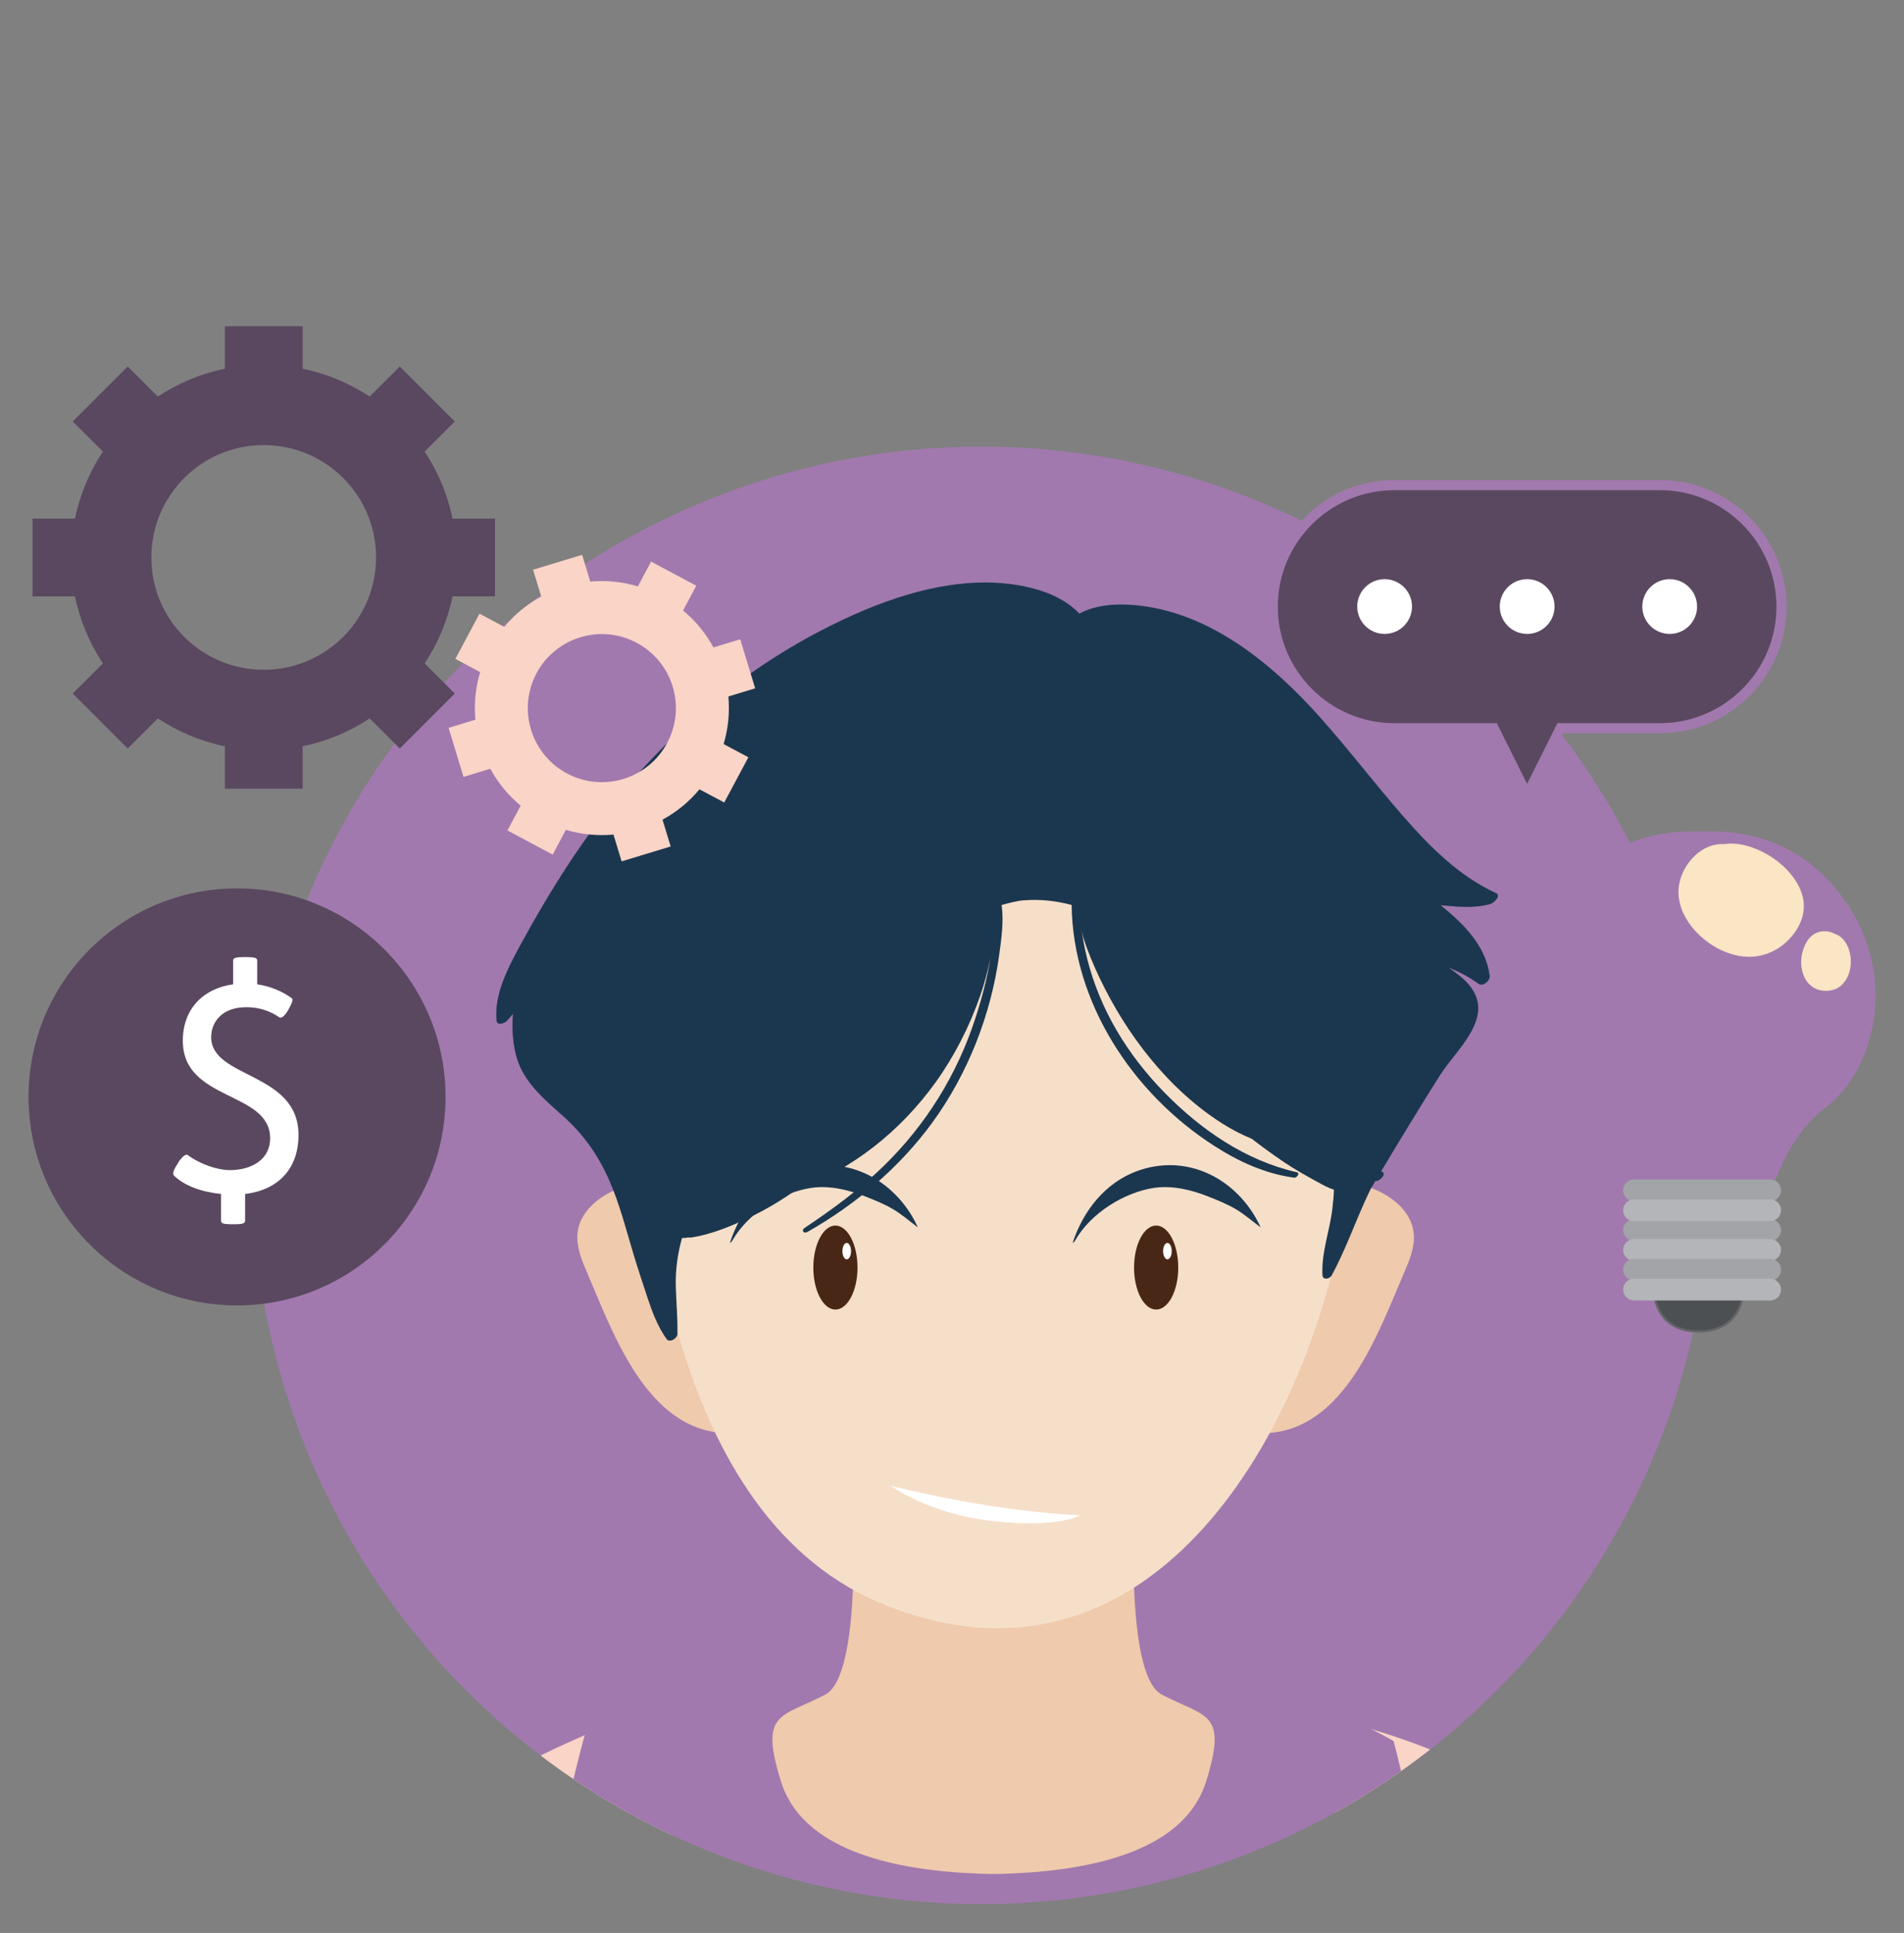 <?xml version="1.0" encoding="UTF-8"?>
<svg xmlns="http://www.w3.org/2000/svg" version="1.1" xmlns:xlink="http://www.w3.org/1999/xlink" viewBox="0 0 312.85 317.6">
  <rect x="0" y="0" width="312.85" height="317.6" fill="#808080" stroke="none"/>
  <!-- Generator: Adobe Illustrator 29.8.2, SVG Export Plug-In . SVG Version: 2.1.1 Build 3)  -->
  <defs>
    <style>
      .st0 {
        fill: #492717;
      }

      .st1 {
        fill: #a2a4a7;
      }

      .st2 {
        fill: #efcaac;
      }

      .st3 {
        fill: #fff;
      }

      .st4 {
        fill: #4d5052;
      }

      .st5 {
        fill: none;
      }

      .st6, .st7, .st8, .st9 {
        isolation: isolate;
      }

      .st10 {
        fill: #f9d4c7;
      }

      .st11 {
        fill: #b3b5b8;
      }

      .st12, .st7 {
        fill: #f6dfc9;
      }

      .st13 {
        fill: #636568;
      }

      .st14, .st8 {
        fill: #a179ae;
      }

      .st7, .st8 {
        mix-blend-mode: multiply;
      }

      .st15 {
        fill: #1b374f;
      }

      .st16 {
        fill: #5a4860;
      }

      .st9 {
        fill: #fae5c4;
        mix-blend-mode: screen;
      }

      .st17 {
        clip-path: url(#clippath);
      }
    </style>
    <clipPath id="clippath">
      <circle class="st5" cx="161.27" cy="193.11" r="119.73" transform="translate(-89.32 170.6) rotate(-45)"/>
    </clipPath>
  </defs>
  <g class="st6">
    <g id="Capa_1">
      <g class="st17">
        <circle class="st14" cx="161.27" cy="193.11" r="119.73"/>
        <path class="st10" d="M97.91,328.65c6.97-18.42,25.73-52.63,25.73-52.63,0,0-57.75,12.09-73.27,47.93-.63,1.45-1.28,3.03-1.95,4.7h49.49Z"/>
        <path class="st10" d="M278.22,328.65c-.67-1.67-1.32-3.25-1.95-4.7-15.52-35.83-62.28-42.47-62.28-42.47,0,0,9.92,29.66,15.04,47.18h49.19Z"/>
        <path class="st14" d="M235.79,328.65c-.16-1.82-.33-3.65-.53-5.47-1.26-11.56-3.26-26-6.28-37.11-19.01-11.11-53.57-13.62-53.57-13.62h-26.97s-32.98,1.76-52.37,12.66c-3.02,11.12-6.22,26.51-7.48,38.07-.2,1.82-.37,3.64-.53,5.47h147.74-.01Z"/>
        <path class="st2" d="M190.92,278.45c-7.28-3.8-3.9-41.45-3.9-41.45h-47.55s3.38,37.66-3.9,41.45c-7.28,3.8-10.82,2.76-7.26,14.23,2.89,9.33,13.78,13.93,29.29,15,0,0,3.78.25,5.65.22,1.86.03,5.65-.22,5.65-.22,15.5-1.07,26.39-5.67,29.29-15,3.56-11.47.02-10.43-7.26-14.23h-.01Z"/>
        <path class="st2" d="M230.83,199.06c-1.78-2.34-4.85-3.9-7.62-4.46-6.51-1.32-10.06,7.37-11.79,12.12-2.88,7.91-5.11,16.36-6.49,24.65-.2,1.23-.31,2.71.63,3.53.63.54,1.53.61,2.36.58,13.12-.48,18.63-16.75,22.93-26.7.69-1.59,1.34-3.24,1.46-4.98.12-1.81-.47-3.41-1.49-4.75h0Z"/>
        <path class="st2" d="M94.87,203.8c.12,1.73.77,3.38,1.46,4.98,4.3,9.96,9.81,26.22,22.93,26.7.83.03,1.73-.04,2.36-.58.94-.82.84-2.29.63-3.53-1.37-8.29-3.61-16.74-6.49-24.65-1.73-4.75-5.27-13.44-11.79-12.12-2.77.56-5.84,2.11-7.62,4.46-1.02,1.34-1.61,2.93-1.49,4.75h.01Z"/>
        <path class="st12" d="M221.69,144.74c-3.5-14.76-10.98-28.13-24.26-36.13-25.36-15.28-69.96-8.69-85.04,18.6-3.04,5.5-5.87,11.48-7.77,17.47-7.57,23.91.29,53.14,7.36,76.34,5.51,18.06,15.41,35.67,33.86,42.87,42.42,16.57,67.95-26.74,74.58-61.84,3.5-18.53,5.66-38.8,1.26-57.31h0Z"/>
        <path class="st15" d="M203.35,196.2c-4.52-4.51-10.83-5.95-16.69-3.72-5.09,1.93-8.7,6.47-10.42,11.76.17-.1.31-.23.39-.37,2.55-4.54,8.11-7.96,12.98-8.69,3-.45,6.18.32,8.98,1.44,1.53.61,3.06,1.22,4.49,2.07,1.42.84,2.69,1.96,4.02,2.95h.02c-.91-2.04-2.2-3.88-3.77-5.45h0Z"/>
        <path class="st15" d="M147.03,196.2c-4.52-4.51-10.83-5.95-16.69-3.72-5.09,1.93-8.7,6.47-10.42,11.76.17-.1.31-.23.39-.37,2.55-4.54,8.11-7.96,12.98-8.69,3-.45,6.18.32,8.98,1.44,1.53.61,3.06,1.22,4.49,2.07,1.42.84,2.69,1.96,4.02,2.95h.02c-.91-2.04-2.2-3.88-3.77-5.45h0Z"/>
        <path class="st0" d="M193.6,208.27c0,3.81-1.62,6.9-3.63,6.9s-3.63-3.09-3.63-6.9,1.62-6.9,3.63-6.9,3.63,3.09,3.63,6.9Z"/>
        <path class="st3" d="M192.53,205.57c0,.75-.32,1.35-.71,1.35s-.71-.61-.71-1.35.32-1.35.71-1.35.71.61.71,1.35Z"/>
        <path class="st0" d="M140.9,208.27c0,3.81-1.63,6.9-3.63,6.9s-3.63-3.09-3.63-6.9,1.63-6.9,3.63-6.9,3.63,3.09,3.63,6.9Z"/>
        <path class="st3" d="M139.84,205.57c0,.75-.32,1.35-.71,1.35s-.71-.61-.71-1.35.32-1.35.71-1.35.71.61.71,1.35Z"/>
        <path class="st7" d="M167.81,233.28c-1.16.96-2.39,1.79-3.82,2.02-.24.08-.49.13-.75.19-.25-.05-.5-.11-.75-.19-1.43-.23-2.66-1.05-3.82-2.02-.95-.55-1.95-.97-2.97-1.37,1.02,1.2,1.72,2.61,2.99,3.6,1.22.95,2.69,1.52,4.23,1.52h.31c.09,0,.19,0,.28,0h.03c1.54,0,3.02-.58,4.23-1.52,1.27-.99,1.97-2.4,2.99-3.6-1.02.4-2.02.83-2.97,1.37h.02Z"/>
        <path class="st3" d="M146.35,244.11s16.22,4.23,31.14,4.86c0,0-3.36,2.12-14.09.99-10.74-1.13-17.05-5.85-17.05-5.85Z"/>
        <path class="st15" d="M245.75,146.72c-6.1-2.85-10.82-7.61-15.19-12.61-4.67-5.34-8.96-11-13.69-16.29-7.92-8.86-18.23-17.36-30.54-18.41-2.93-.25-6.37-.03-8.98,1.41-1.88-2-4.52-3.29-7.19-4.03-9.29-2.58-19.46-.19-28.11,3.45-20.32,8.56-36.96,23.76-48.91,42.15-2.7,4.15-5.25,8.48-7.61,12.83-2,3.71-4.4,8.15-3.93,12.52.09.84,1.34.37,1.66.03.35-.37.69-.77,1.02-1.16-.13,1.59-.11,3.18.11,4.76.01.13.04.25.06.38.12.7.26,1.39.47,2.09,1.23,4.1,4.56,6.82,7.63,9.57,3.35,2.99,5.76,6.43,7.56,10.54,1.74,3.97,2.79,8.18,4.04,12.32.71,2.34,1.48,4.66,2.25,6.98.78,2.36,1.67,4.7,3.11,6.74.51.72,1.78-.08,1.8-.8.06-2.65-.21-5.27-.27-7.91-.06-2.63.29-5.18.98-7.72.01-.05.03-.09.04-.14.38,0,.77-.04,1.16-.11.07,0,.11.05.21.04,3.6-.52,7.16-2.05,10.4-3.65,2.45-1.21,4.8-2.64,7.03-4.22,9.22-3.29,17.2-9.74,22.88-17.66,3.09-4.31,5.52-9.09,7.28-14.1.74-2.1,1.28-4.2,1.72-6.32-.56,3.4-1.45,6.77-2.49,9.95-2.98,9.19-8.09,17.43-15,24.18-3.98,3.89-8.45,7.15-13.06,10.24-.58.39-.12.98.46.66,7.93-4.5,15.13-10.57,20.52-17.95,5.85-8.02,9.64-17.69,11-27.51.36-2.62.77-5.48.43-8.12,0-.03-.02-.1-.02-.15,1.01-.29,2.03-.53,3.07-.72.52-.05,1.04-.08,1.55-.1,2.27-.09,4.52.2,6.72.77.05,0,.11.04.16.05.21,16.06,10.01,30.96,23.44,39.58,4,2.57,8.4,4.6,13.14,5.22.42.06,1-.76.43-.89-8.47-1.93-15.78-6.99-21.79-13.13-6.03-6.18-10.56-13.56-12.67-21.98-.38-1.53-.67-3.08-.9-4.64.09.4.15.8.27,1.19.7,2.22,1.61,4.37,2.6,6.47,4.47,9.46,11.39,18.49,20.31,24.13,1.52.96,3.13,1.78,4.78,2.47,1.75,1.35,3.53,2.64,5.35,3.87,1.81,1.22,3.72,2.27,5.63,3.32.75.41,1.61.89,2.5,1.16,0,.97-.12,1.94-.22,2.89-.39,3.73-1.87,7.39-1.65,11.18.05.86,1.2.59,1.51.03,2.09-3.86,3.57-7.95,5.35-11.95.34-.76.7-1.52,1.06-2.27.26-.43.52-.87.77-1.3h.17c.66-.02,1.84-1.36.77-1.58,3.16-5.28,6.36-10.53,9.63-15.73,2.76-4.37,9.37-9.68,4.72-15.04-.93-1.07-2.09-1.9-3.26-2.73,1.69.7,3.33,1.52,4.86,2.64.81.59,2.01-.48,1.89-1.33-.66-4.93-4.29-8.49-8.04-11.54,2.74.24,5.49.57,8.17-.21.51-.15,1.87-1.36.88-1.82h-.03Z"/>
      </g>
      <path class="st16" d="M272.75,79.71h-43.65c-10.98,0-19.97,8.99-19.97,19.97s8.99,19.97,19.97,19.97h16.33l5.49,10.99,5.49-10.99h16.33c10.98,0,19.97-8.99,19.97-19.97s-8.99-19.97-19.97-19.97h.01Z"/>
      <path class="st14" d="M250.93,132.49l-6.01-12.01h-15.82c-11.47,0-20.8-9.33-20.8-20.8s9.33-20.8,20.8-20.8h43.65c11.47,0,20.8,9.33,20.8,20.8s-9.33,20.8-20.8,20.8h-15.82l-6.01,12.01h0ZM229.1,80.54c-10.56,0-19.14,8.59-19.14,19.14s8.59,19.14,19.14,19.14h16.84l4.98,9.97,4.98-9.97h16.85c10.56,0,19.14-8.59,19.14-19.14s-8.59-19.14-19.14-19.14c0,0-43.65,0-43.65,0Z"/>
      <path class="st3" d="M232.01,99.66c0,2.49-2.02,4.5-4.5,4.5s-4.5-2.02-4.5-4.5,2.02-4.5,4.5-4.5,4.5,2.02,4.5,4.5Z"/>
      <path class="st3" d="M255.43,99.66c0,2.49-2.02,4.5-4.5,4.5s-4.5-2.02-4.5-4.5,2.02-4.5,4.5-4.5,4.5,2.02,4.5,4.5Z"/>
      <path class="st3" d="M278.85,99.66c0,2.49-2.02,4.5-4.5,4.5s-4.5-2.02-4.5-4.5,2.02-4.5,4.5-4.5,4.5,2.02,4.5,4.5Z"/>
      <path class="st16" d="M49.73,53.6h-12.78v6.98c-4,.82-7.71,2.4-11.01,4.58l-4.95-4.95-9.04,9.04,4.95,4.95c-2.17,3.29-3.76,7.01-4.58,11.01h-6.98v12.78h6.98c.82,4,2.41,7.71,4.58,11.01l-4.95,4.95,9.04,9.04,4.95-4.95c3.29,2.17,7.01,3.76,11.01,4.58v6.98h12.78v-6.98c4-.82,7.71-2.4,11.01-4.58l4.95,4.95,9.04-9.04-4.95-4.95c2.17-3.29,3.76-7.01,4.58-11.01h6.98v-12.78h-6.98c-.82-4-2.41-7.71-4.58-11.01l4.95-4.95-9.04-9.04-4.95,4.95c-3.29-2.17-7.01-3.76-11.01-4.58v-6.98h0ZM61.79,91.59c0,10.19-8.26,18.46-18.46,18.46s-18.46-8.26-18.46-18.46,8.26-18.46,18.46-18.46,18.46,8.26,18.46,18.46Z"/>
      <path class="st10" d="M95.65,91.16l-8.06,2.45,1.34,4.4c-2.37,1.28-4.41,2.99-6.07,4.99l-4.07-2.17-3.97,7.43,4.07,2.17c-.74,2.49-1.03,5.14-.78,7.82l-4.4,1.34,2.45,8.06,4.4-1.34c1.28,2.37,2.99,4.41,4.99,6.07l-2.17,4.07,7.43,3.97,2.17-4.07c2.49.74,5.14,1.03,7.82.78l1.34,4.4,8.06-2.45-1.34-4.4c2.37-1.28,4.41-2.99,6.07-4.99l4.07,2.17,3.97-7.43-4.07-2.17c.74-2.49,1.03-5.14.78-7.82l4.4-1.34-2.45-8.06-4.4,1.34c-1.28-2.37-2.99-4.41-4.99-6.07l2.17-4.07-7.43-3.97-2.17,4.07c-2.49-.74-5.14-1.03-7.82-.78l-1.34-4.4ZM110.53,112.82c1.95,6.43-1.68,13.22-8.11,15.17-6.43,1.95-13.22-1.68-15.17-8.11s1.68-13.22,8.11-15.17,13.22,1.68,15.17,8.11Z"/>
      <circle class="st16" cx="38.95" cy="180.23" r="34.26"/>
      <path class="st3" d="M36.32,200.58v-4.41c-3.2-.3-5.99-1.37-7.61-2.89-.35-.25-.41-.71.36-1.88l.36-.61c.71-.96,1.11-1.17,1.42-1.01,2.03,1.52,4.92,2.48,6.9,2.48,3.7,0,6.64-1.83,6.64-5.22,0-7.81-14.35-6.04-14.35-16.03,0-5.38,3.5-8.62,8.27-9.28v-3.91c0-.41.46-.56,1.62-.56h.66c1.27,0,1.67.15,1.67.56v3.91c2.08.3,4.06,1.11,5.68,2.28.25.2.1.66-.41,1.62l-.25.46c-.56.91-1.07,1.27-1.37,1.07-1.47-1.01-3.25-1.67-5.43-1.67-4.11,0-5.78,2.54-5.78,4.92,0,6.85,14.35,5.68,14.35,16.08,0,5.22-2.99,8.98-8.78,9.69v4.41c0,.41-.46.56-1.62.56h-.66c-1.27,0-1.67-.15-1.67-.56h0Z"/>
      <path class="st4" d="M271.72,211.1h14.78s.53,7.22-6.77,7.66h-1.24c-7.31-.45-6.77-7.66-6.77-7.66h0Z"/>
      <path class="st13" d="M278.48,218.94c-2.22-.14-3.95-.9-5.15-2.27-2.01-2.3-1.8-5.45-1.79-5.58v-.16h15.12v.16c.02.13.23,3.28-1.78,5.58-1.2,1.37-2.93,2.14-5.16,2.27h-1.25.01ZM271.89,211.27c-.01.67.05,3.26,1.71,5.16,1.13,1.3,2.78,2.02,4.89,2.15h1.23c2.12-.13,3.77-.85,4.9-2.15,1.66-1.9,1.72-4.49,1.71-5.16h-14.44Z"/>
      <path class="st14" d="M251.27,161.38c.52-6.49,3.6-12.64,8.17-17.24,5.02-5.05,11.22-7.42,18.3-7.53.64,0,1.29,0,1.94,0h1.94c7.08.11,13.28,2.49,18.3,7.53,4.57,4.59,7.65,10.75,8.17,17.24.04.46.06.93.07,1.39.17,7.31-2.59,14.68-8,19.03-2.52,2.03-7.23,5.39-11.28,20.72-.23.86-1.68.41-2.54.33-.06,0-.12,0-.18,0h0c-.32.08-.65.11-.97.1-1.85-.06-3.68-.16-5.5-.21-1.83.06-3.66.16-5.5.21-.32,0-.65-.02-.97-.09h0c-.06,0-.12,0-.18,0-.87.08-2.32.53-2.54-.33-4.05-15.33-8.76-18.69-11.28-20.72-5.41-4.36-8.17-11.72-8-19.03,0-.47.04-.93.07-1.39h-.02Z"/>
      <path class="st9" d="M281.37,155.32c1.76,1.11,3.79,1.85,5.88,1.89,2.16.04,4.31-.75,5.95-2.15,1.74-1.48,3.11-3.63,3.19-5.96.08-2.39-1.24-4.62-2.86-6.28-1.52-1.56-3.46-2.79-5.51-3.53-1.49-.54-3.15-.85-4.72-.59-3.59-.24-6.66,3.03-7.36,6.41-.86,4.13,2.09,8.1,5.42,10.2h0Z"/>
      <path class="st9" d="M299.03,162.68c.98.24,2.08.14,2.96-.37.76-.44,1.3-1.17,1.65-1.96.7-1.62.63-3.64-.21-5.19-.39-.72-.98-1.35-1.75-1.65-.06-.02-.11-.04-.17-.05-.66-.42-1.64-.53-2.35-.4-1.67.3-2.61,1.87-3,3.4-.63,2.42.16,5.57,2.88,6.24v-.02Z"/>
      <path class="st8" d="M262.3,167.22c.68,2.46,1.34,5.09,2.86,7.19.7.97,1.68,1.87,2.94,1.95.31.02.61-.03.89-.12.41,1.69.79,3.39,1.13,5.09,1.16,5.81,1.91,11.69,2.51,17.58.04.43.92.71.86.18-.09-.83-.17-1.67-.26-2.5-.74-6.64-1.72-13.27-3.28-19.78-.07-.31-.16-.62-.24-.93.41-.27.76-.63,1.05-1.04.66-.94,1.06-2.1,1.39-3.18.38-1.24.64-2.51.82-3.79.03-.23.06-.46.08-.7.11.65.21,1.29.3,1.94.12.87.26,1.73.48,2.58.2.78.47,1.6.99,2.23.45.55,1.12.88,1.83.69.75-.2,1.27-.88,1.62-1.53.86-1.59,1.21-3.45,1.53-5.21.15-.84.32-1.69.49-2.54.05.84.14,1.69.26,2.52.14.99.31,2.02.71,2.94.31.71.82,1.47,1.65,1.58,1.35.18,2-1.66,2.34-2.65.41-1.17.7-2.38.93-3.6.01.66.02,1.33.04,1.99.05,1.42.05,2.84.2,4.25.15,1.37.43,2.77,1.1,3.99.38.7.93,1.42,1.68,1.76-1.5,6.49-2.43,13.11-3.35,19.7-.04.25.46.52.51.23.15-.77.31-1.54.45-2.31,1.03-5.82,1.93-11.66,3.27-17.42,1.18-.02,2.14-1.13,2.78-2.05,1.05-1.53,1.8-3.28,2.43-5.02.43-1.17.77-2.35,1-3.58.19-.99.35-2,.38-3.01.02-.74.01-1.81-.79-2.16-.95-.41-1.62.74-1.98,1.43-.53,1.01-.94,2.09-1.36,3.14-1.29,3.26-2.29,6.62-3.11,10.03-.03.11-.05.22-.08.34-.15-.08-.29-.18-.43-.32-.81-.82-1.2-2.01-1.43-3.11-.29-1.34-.35-2.72-.39-4.08-.1-3.33-.13-6.64-.06-9.98,0-.35-.77-.71-.83-.27-.2,1.49-.37,2.99-.61,4.47-.29,1.78-.62,3.57-1.21,5.28-.21.61-.46,1.24-.87,1.75-.13.16-.31.34-.48.41-.16.07-.24.07-.41,0-.2-.09-.42-.44-.54-.7-.19-.39-.32-.83-.42-1.25-.23-.91-.34-1.85-.44-2.79-.1-.97-.17-1.94-.15-2.92.03-1.42.16-2.9-.29-4.28-.1-.32-.85-.59-.82-.08.17,2.8-.58,5.59-1.08,8.32-.31,1.65-.64,3.45-1.52,4.9-.29.48-.78,1.15-1.42,1.12-.21,0-.32-.1-.47-.26-.2-.22-.34-.49-.45-.76-.61-1.41-.75-2.99-.96-4.5-.15-1.11-.37-2.2-.54-3.31-.17-1.1-.34-2.2-.55-3.29-.07-.41-.15-.81-.26-1.21-.11-.41-.93-.54-.8,0,.1.42.18.84.26,1.26.37,2.28.17,4.71-.25,6.94-.22,1.19-.53,2.38-.95,3.52-.35.93-.77,1.96-1.52,2.64-.66-2.5-1.42-4.96-2.21-7.42-.63-1.97-1.14-4.09-2.44-5.74-.31-.4-.68-.77-1.1-1.05-.37-.25-.87-.58-1.31-.34-.64.35-.81,1.15-.86,1.81-.13,1.67.3,3.4.74,4.99l.02.03ZM290.31,177.47c.09-.36.17-.72.26-1.07.8-3.16,1.77-6.29,3-9.31.38-.94.75-1.92,1.25-2.81.2-.35.43-.79.79-1,.01,0,.05-.02.09-.04.02.06.04.12.06.18.2.84.03,1.82-.09,2.67-.1.71-.23,1.41-.38,2.11-.26,1.25-.72,2.47-1.19,3.66-.63,1.59-1.37,3.22-2.47,4.55-.35.42-.79.86-1.31,1.07h-.01ZM262.38,162.74c.01-.52.08-1.34.6-1.64.8.37,1.35,1.09,1.77,1.85.53.94.88,1.97,1.21,3,.72,2.26,1.48,4.52,2.12,6.8.25.88.48,1.77.7,2.66-2.24,1.06-3.85-2.6-4.46-4.22-.69-1.85-1.27-3.81-1.65-5.76-.18-.88-.32-1.79-.29-2.7h0Z"/>
      <path class="st8" d="M251.19,162.77c-.17,7.31,2.59,14.68,8,19.03,2.52,2.03,7.23,5.39,11.28,20.72.23.86,1.68.41,2.54.33.06,0,.12,0,.18,0h0c.32.08.65.11.97.1,1.85-.06,3.68-.16,5.5-.21,1.83.06,3.66.16,5.5.21.32,0,.65-.02.97-.09h.18c.87.08,2.31.53,2.54-.33,4.05-15.33,8.76-18.69,11.28-20.72,5.41-4.36,8.17-11.72,8-19.03-.01-.47-.04-.93-.07-1.39-.52-6.49-3.6-12.64-8.17-17.24-5.02-5.05-11.22-7.42-18.3-7.53-.64,0-1.29,0-1.94,0h-1.94c-7.08.11-13.28,2.49-18.3,7.53-4.57,4.59-7.65,10.75-8.17,17.24-.04.46-.06.93-.07,1.39h.02ZM267.34,143.7c3.16-3.6,7.78-5.51,12.45-6.15,4.4-.61,8.93.12,12.76,2.36,4.04,1.41,7.3,4.67,9.62,8.18,2.58,3.91,4.19,8.48,3.91,13.2-.27,4.54-2.14,9-5.44,12.17-3.28,3.14-7.83,4.7-12.28,5.15-8.58.87-17.49-2.94-22.09-10.38-4.53-7.34-4.79-17.83,1.08-24.52h-.01Z"/>
      <path class="st8" d="M251.27,161.38c.27-3.35,1.22-6.6,2.7-9.6-.69,2.56-.98,5.24-.84,7.91.37,7.13,3.55,14.39,9.18,18.89,2.78,2.22,6.04,3.75,9.5,4.58,3.81.92,7.8,1.35,11.72,1.24,3.95-.12,7.92-.82,11.55-2.45,3.52-1.58,6.51-4.1,8.79-7.21,1.99-2.71,3.4-5.82,4.2-9.09-.52,6.32-3.22,12.37-7.91,16.15-2.52,2.03-7.23,5.39-11.28,20.72-.23.86-1.68.41-2.54.33-.06,0-.12,0-.18,0h0c-.32.08-.65.11-.97.1-1.85-.06-3.68-.16-5.5-.21-1.83.06-3.66.16-5.5.21-.32,0-.65-.02-.97-.09h-.18c-.87.08-2.32.53-2.54-.33-4.05-15.33-8.76-18.69-11.28-20.72-5.41-4.36-8.17-11.72-8-19.03,0-.47.04-.93.07-1.39h-.02Z"/>
      <path class="st1" d="M268.49,197.37h22.37c.99,0,1.79-.81,1.79-1.79h0c0-.99-.81-1.79-1.79-1.79h-22.37c-.99,0-1.79.81-1.79,1.79h0c0,.99.81,1.79,1.79,1.79Z"/>
      <path class="st1" d="M268.49,203.9h22.37c.99,0,1.79-.81,1.79-1.79h0c0-.99-.81-1.79-1.79-1.79h-22.37c-.99,0-1.79.81-1.79,1.79h0c0,.99.81,1.79,1.79,1.79Z"/>
      <path class="st11" d="M268.49,200.64h22.37c.99,0,1.79-.81,1.79-1.79h0c0-.99-.81-1.79-1.79-1.79h-22.37c-.99,0-1.79.81-1.79,1.79h0c0,.99.81,1.79,1.79,1.79Z"/>
      <path class="st11" d="M268.49,207.16h22.37c.99,0,1.79-.81,1.79-1.79h0c0-.99-.81-1.79-1.79-1.79h-22.37c-.99,0-1.79.81-1.79,1.79h0c0,.99.81,1.79,1.79,1.79Z"/>
      <path class="st1" d="M268.49,210.42h22.37c.99,0,1.79-.81,1.79-1.79h0c0-.99-.81-1.79-1.79-1.79h-22.37c-.99,0-1.79.81-1.79,1.79h0c0,.99.81,1.79,1.79,1.79Z"/>
      <path class="st11" d="M268.49,213.68h22.37c.99,0,1.79-.81,1.79-1.79h0c0-.99-.81-1.79-1.79-1.79h-22.37c-.99,0-1.79.81-1.79,1.79h0c0,.99.81,1.79,1.79,1.79Z"/>
    </g>
  </g>
</svg>